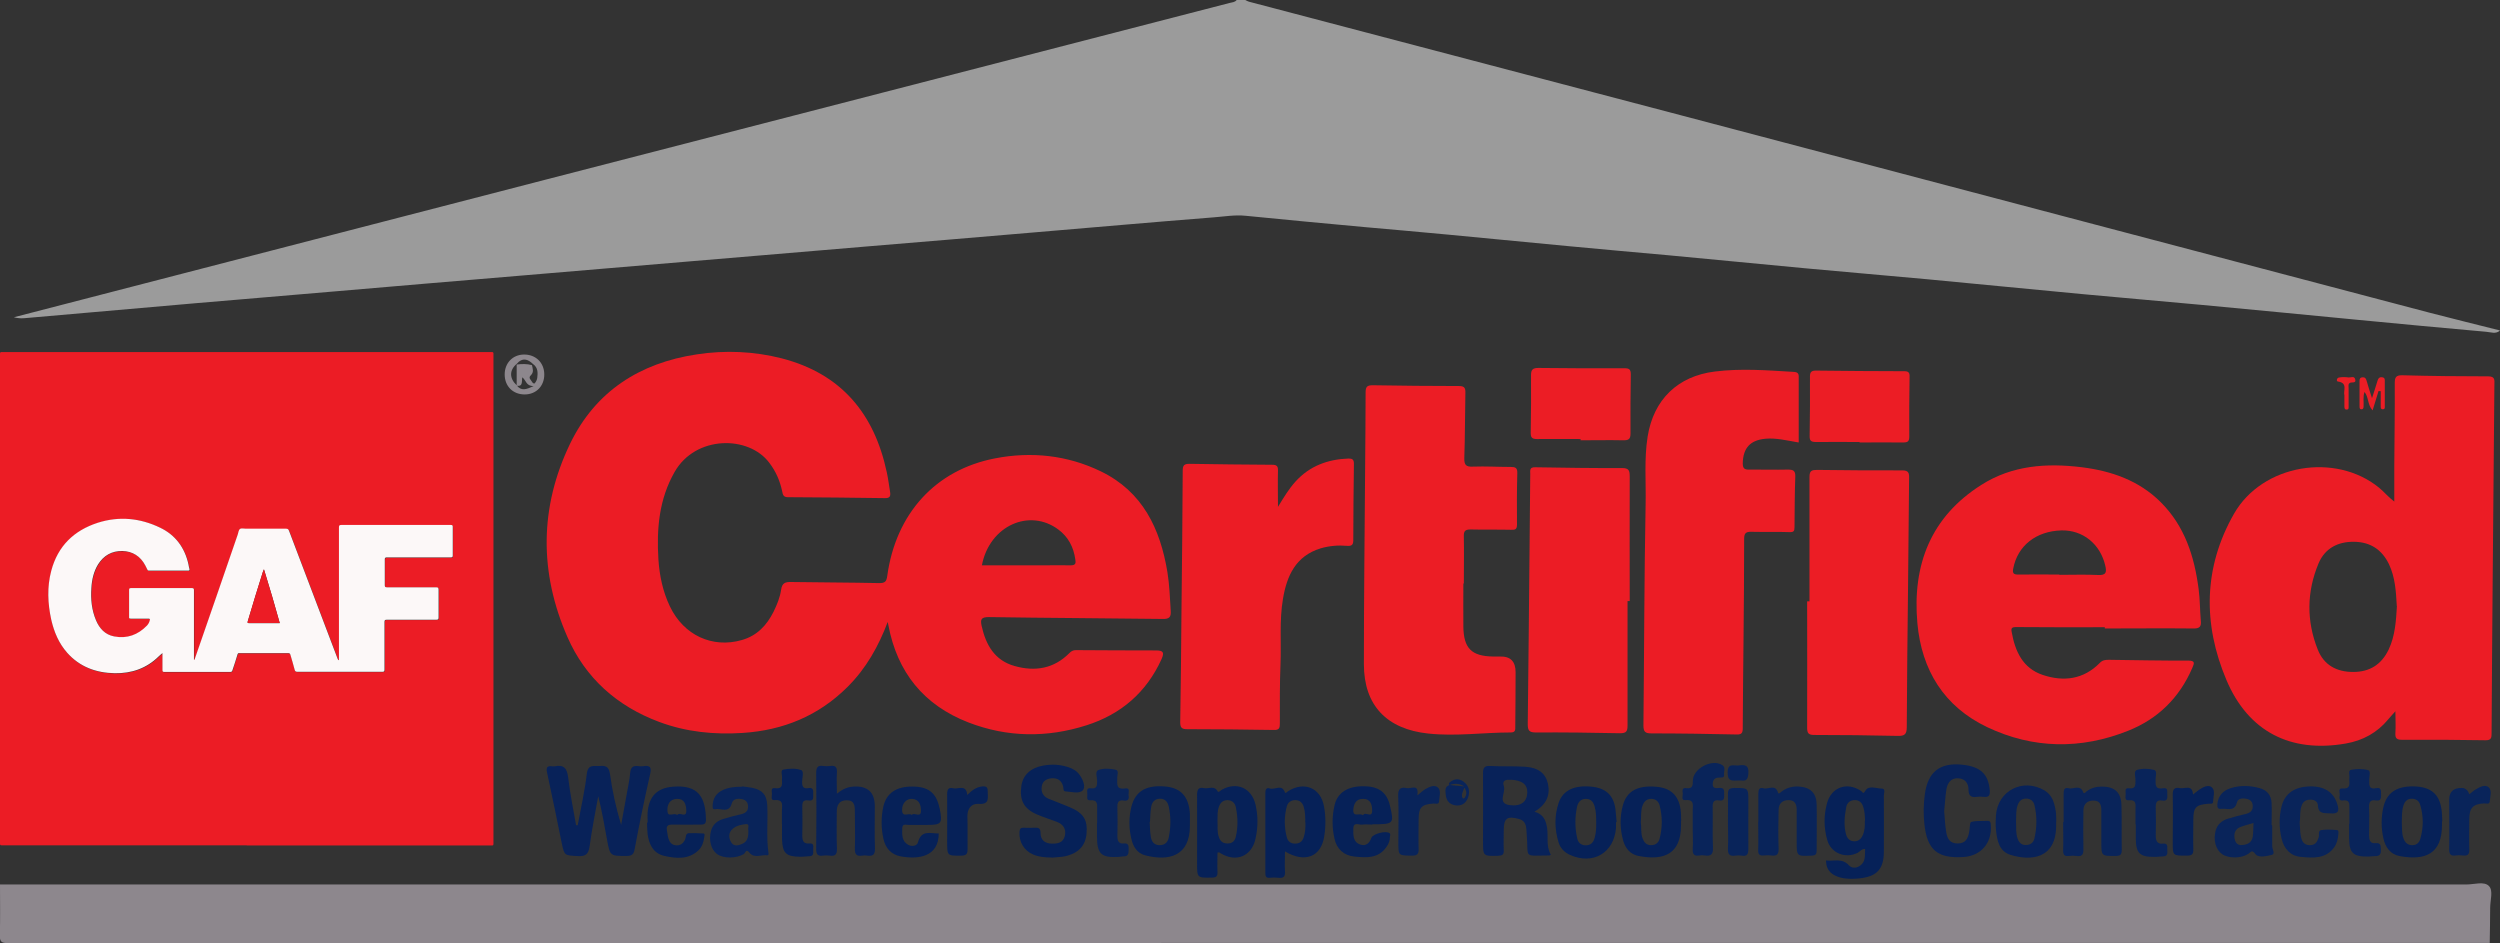<svg xmlns="http://www.w3.org/2000/svg" id="Layer_1" data-name="Layer 1" width="160.35" height="60.49" viewBox="0 0 160.35 60.49"><rect x="0" y="0" width="160.35" height="60.49" fill="#333333" stroke="none"/><defs><style>      .cls-1 {        fill: #062158;      }      .cls-2 {        fill: #ec1c25;      }      .cls-3 {        fill: #09245a;      }      .cls-4 {        fill: #9b9b9b;      }      .cls-5 {        fill: #082259;      }      .cls-6 {        fill: #ec1d25;      }      .cls-7 {        fill: #8d878d;      }      .cls-8 {        fill: #fcf8f8;      }    </style></defs><path class="cls-4" d="M160.35,21.2c-.27,.25-.6,.1-.89,.08-2.73-.24-5.45-.5-8.17-.76-3.35-.32-6.69-.65-10.03-.96-2.58-.24-5.16-.46-7.74-.7-3.31-.31-6.62-.64-9.92-.95-2.6-.24-5.2-.46-7.79-.7-2.94-.27-5.88-.57-8.83-.84-2.16-.2-4.32-.38-6.47-.59-2.54-.24-5.08-.49-7.62-.73-1.77-.17-3.55-.32-5.32-.48-2.56-.24-5.12-.47-7.68-.73-.69-.07-1.36,.05-2.03,.1-3.94,.31-7.87,.66-11.8,.99-3.49,.3-6.99,.59-10.48,.88-3.92,.33-7.83,.66-11.75,.99-3.48,.29-6.95,.59-10.43,.88-3.93,.33-7.87,.66-11.8,1-3.02,.26-6.04,.51-9.06,.77-3.66,.32-7.32,.64-10.98,.96-.22,.02-.44,0-.67-.06,1.61-.42,3.22-.83,4.83-1.25,9.74-2.52,19.48-5.04,29.21-7.56,7.22-1.86,14.43-3.72,21.65-5.59,7.43-1.92,14.86-3.84,22.29-5.76,.15-.04,.34-.04,.45-.19,.18,0,.37,0,.55,0,.08,.04,.16,.09,.24,.11,9.27,2.44,18.53,4.87,27.8,7.31,8.55,2.25,17.11,4.51,25.66,6.77,7.44,1.96,14.87,3.92,22.31,5.88,1.49,.39,2.99,.75,4.48,1.13Z"></path><path class="cls-7" d="M.01,56.73c52.73,0,105.47,0,158.2,0,.49,0,1.12-.22,1.43,.1,.29,.29,.08,.91,.08,1.39,0,.75-.02,1.51-.03,2.26-53.06,0-106.13,0-159.19,.01-.41,0-.52-.09-.51-.51,.03-1.08,.01-2.17,.01-3.26Z"></path><path class="cls-2" d="M56.95,39.86c-.6,1.6-1.4,3.02-2.6,4.21-1.86,1.85-4.12,2.77-6.71,2.94-1.83,.12-3.64-.06-5.37-.71-2.7-1.01-4.72-2.81-5.87-5.43-1.82-4.14-1.8-8.34,.17-12.42,1.63-3.36,4.47-5.17,8.12-5.72,1.84-.28,3.67-.2,5.47,.26,3.8,.99,5.92,3.54,6.72,7.31,.09,.41,.14,.83,.21,1.25,.04,.26,0,.41-.33,.4-2.08-.03-4.16-.05-6.23-.06-.29,0-.32-.17-.36-.37-.14-.68-.41-1.29-.83-1.84-1.33-1.77-4.73-1.76-6.07,.59-1,1.75-1.16,3.65-1.04,5.6,.07,1.05,.28,2.07,.74,3.03,.88,1.84,2.72,2.7,4.62,2.15,.97-.28,1.59-.94,2.03-1.82,.22-.45,.41-.92,.48-1.4,.06-.45,.28-.51,.66-.5,1.88,.03,3.75,.03,5.63,.07,.37,0,.47-.09,.52-.47,.55-3.98,3.08-6.79,6.91-7.53,2.32-.45,4.63-.21,6.78,.83,2.69,1.3,3.82,3.68,4.28,6.48,.13,.82,.16,1.64,.21,2.47,.03,.41-.1,.53-.52,.52-3.72-.05-7.43-.06-11.15-.12-.51,0-.54,.17-.46,.56,.27,1.22,.83,2.22,2.12,2.58,1.31,.37,2.52,.17,3.51-.83,.13-.13,.24-.19,.42-.19,1.71,.01,3.42,.02,5.13,.02,.44,0,.57,.1,.36,.56-.97,2.14-2.61,3.54-4.81,4.24-2.53,.81-5.08,.78-7.57-.18-2.87-1.11-4.57-3.22-5.14-6.24-.02-.08-.03-.17-.05-.25Zm6.03-3.6c1.36,0,2.68,0,4,0,.57,0,1.14-.01,1.71,0,.31,0,.32-.15,.28-.38-.11-.78-.44-1.43-1.08-1.91-1.85-1.39-4.42-.26-4.91,2.28Z"></path><path class="cls-2" d="M153.57,32.17c0-.77,0-1.53,0-2.3,.01-1.76,.04-3.53,.03-5.29,0-.36,.06-.52,.48-.51,1.84,.05,3.68,.07,5.52,.07,.46,0,.39,.27,.39,.53-.04,4.17-.07,8.35-.11,12.52-.03,3.27-.05,6.55-.07,9.82,0,.28,0,.48-.39,.47-1.78-.03-3.57-.04-5.35-.03-.34,0-.45-.09-.43-.43,.03-.44,0-.88,0-1.4-.18,.21-.33,.36-.46,.52-.71,.86-1.63,1.36-2.72,1.55-3.54,.62-6.26-.76-7.66-4.08-1.52-3.6-1.47-7.23,.49-10.66,1.82-3.18,6.5-3.95,9.3-1.67,.33,.27,.59,.6,.99,.9Zm.16,6.7c-.05-.92-.1-1.83-.5-2.68-.45-.93-1.18-1.42-2.22-1.44-1.06-.02-1.89,.42-2.3,1.39-.76,1.82-.78,3.69-.05,5.52,.39,.99,1.2,1.44,2.27,1.44,1.07,0,1.82-.48,2.28-1.44,.42-.89,.47-1.84,.53-2.8Z"></path><path class="cls-2" d="M135.01,40.23c-1.89,0-3.79,.01-5.68-.01-.3,0-.35,.07-.3,.32,.22,1.24,.71,2.32,1.99,2.75,1.34,.45,2.62,.29,3.66-.77,.18-.19,.37-.2,.59-.2,1.69,.02,3.38,.06,5.07,.05,.47,0,.41,.16,.27,.48-.82,1.9-2.2,3.26-4.11,4.02-3.03,1.21-6.09,1.17-9.04-.23-2.77-1.32-4.21-3.66-4.48-6.67-.33-3.73,.85-6.82,4.12-8.88,1.97-1.25,4.18-1.4,6.44-1.12,1.9,.24,3.65,.85,5.04,2.23,1.55,1.54,2.17,3.49,2.44,5.59,.09,.67,.08,1.36,.14,2.03,.04,.38-.09,.5-.48,.49-1.89-.02-3.79,0-5.68,0,0-.02,0-.05,0-.07Zm-2.92-3.38s0,.01,0,.02c.83,0,1.65-.03,2.48,.01,.53,.03,.56-.19,.46-.61-.32-1.38-1.44-2.28-2.8-2.25-1.63,.04-2.82,.98-3.1,2.44-.06,.29,.01,.4,.32,.39,.88-.01,1.76,0,2.64,0Z"></path><path class="cls-2" d="M115.36,28.38c-.77-.13-1.43-.3-2.12-.24-.98,.09-1.44,.59-1.46,1.58,0,.32,.11,.41,.41,.4,.83-.01,1.66,.02,2.48,0,.34,0,.49,.06,.48,.44-.04,1.08-.04,2.17-.05,3.25,0,.26-.05,.33-.34,.32-.81-.03-1.62,0-2.43-.02-.36-.01-.46,.1-.46,.46,0,2.15-.02,4.3-.04,6.45-.02,1.89-.04,3.78-.05,5.68,0,.3-.06,.42-.39,.41-1.82-.04-3.64-.07-5.46-.07-.42,0-.52-.11-.52-.52,.05-4.72,.05-9.45,.14-14.17,.03-1.45-.1-2.9,.13-4.35,.38-2.38,1.94-3.88,4.31-4.17,1.67-.21,3.34-.08,5.01,.02,.18,.01,.37,.02,.37,.29,0,1.39,0,2.79,0,4.22Z"></path><path class="cls-6" d="M93.86,37.44c0,.92-.01,1.84,0,2.76,.02,1.39,.53,1.89,1.91,1.91,.15,0,.29,0,.44,0q1-.03,1,1c0,1.16-.01,2.32-.02,3.47,0,.21,.03,.4-.29,.4-1.76,0-3.52,.26-5.29,.07-2.65-.28-4.13-1.79-4.13-4.45,0-4.21,.05-8.42,.08-12.63,.01-1.6,.03-3.2,.03-4.8,0-.37,.1-.46,.46-.46,1.84,.03,3.68,.05,5.52,.05,.35,0,.43,.11,.42,.44-.03,1.4-.02,2.79-.07,4.19-.01,.44,.12,.56,.55,.54,.81-.03,1.62,.02,2.43,.02,.29,0,.43,.05,.42,.39-.03,1.1-.03,2.21-.02,3.31,0,.32-.13,.34-.39,.33-.86-.02-1.73,0-2.59-.02-.34,0-.44,.1-.43,.44,.02,1.01,0,2.02,0,3.03-.01,0-.02,0-.04,0Z"></path><path class="cls-2" d="M81.97,32.51c.39-.64,.71-1.17,1.13-1.63,.91-1,2.07-1.42,3.39-1.47,.25,0,.35,.06,.35,.34-.02,1.64-.04,3.27-.04,4.91,0,.31-.13,.37-.4,.35-.57-.05-1.14,0-1.69,.16-1.6,.49-2.17,1.75-2.42,3.24-.24,1.4-.1,2.82-.16,4.24-.05,1.25-.04,2.5-.04,3.75,0,.28-.03,.43-.38,.42-1.86-.03-3.71-.05-5.57-.05-.34,0-.44-.1-.44-.44,.04-2.37,.06-4.74,.08-7.11,.03-3.01,.07-6.03,.08-9.04,0-.34,.1-.43,.44-.43,1.76,.03,3.53,.05,5.29,.06,.28,0,.39,.07,.38,.37-.02,.73,0,1.47,0,2.35Z"></path><path class="cls-6" d="M116.06,38.57c0-2.66,0-5.33,0-7.99,0-.4,.16-.44,.49-.44,1.82,.02,3.64,.04,5.46,.03,.39,0,.45,.15,.44,.49-.03,2.39-.04,4.78-.07,7.16-.03,2.94-.07,5.88-.08,8.82,0,.48-.16,.57-.59,.56-1.78-.04-3.56-.06-5.35-.06-.38,0-.45-.13-.45-.47,.01-2.7,0-5.4,0-8.1,.05,0,.1,0,.15,0Z"></path><path class="cls-2" d="M104.39,38.54c0,2.66,0,5.33,0,7.99,0,.37-.07,.5-.48,.5-1.8-.04-3.6-.06-5.41-.05-.44,0-.51-.15-.51-.54,.05-3.91,.08-7.83,.12-11.74,.01-1.43,.03-2.87,.04-4.3,0-.21-.06-.44,.31-.43,1.86,.03,3.71,.06,5.57,.05,.44,0,.5,.15,.5,.54-.01,2.66,0,5.33,0,7.99h-.15Z"></path><path class="cls-6" d="M101.38,28.16c-.94,0-1.87-.01-2.81,0-.33,0-.39-.12-.39-.41,.02-1.23,.03-2.46,.02-3.69,0-.36,.12-.46,.48-.46,1.84,.02,3.67,.03,5.51,.02,.31,0,.41,.07,.41,.4-.02,1.27-.03,2.53-.02,3.8,0,.36-.14,.42-.45,.42-.92-.02-1.84,0-2.75,0,0-.02,0-.05,0-.07Z"></path><path class="cls-6" d="M119.28,28.35c-.94,0-1.87-.01-2.81,0-.32,0-.41-.09-.4-.4,.02-1.27,.03-2.53,.02-3.8,0-.29,.1-.38,.38-.38,1.89,.02,3.78,.04,5.67,.04,.26,0,.35,.08,.34,.35-.02,1.28-.03,2.57-.02,3.85,0,.3-.1,.37-.38,.37-.94-.01-1.87,0-2.81,0,0-.01,0-.02,0-.04Z"></path><path class="cls-5" d="M37.06,52.9c.2-1.09,.45-2.18,.58-3.28,.08-.63,.47-.46,.82-.49,.37-.03,.59,.02,.66,.49,.15,1.1,.39,2.19,.72,3.29,.12-.64,.24-1.29,.35-1.93,.08-.47,.19-.94,.23-1.41,.03-.36,.19-.48,.53-.43,.11,.02,.22,.02,.33,0,.43-.06,.52,.08,.42,.51-.36,1.59-.69,3.19-.99,4.8-.06,.34-.17,.45-.52,.45-1.05,0-1.06,.01-1.25-1.01-.17-.94-.33-1.88-.57-2.82-.19,1.07-.41,2.13-.55,3.2-.07,.49-.23,.67-.75,.64-.87-.05-.87-.01-1.05-.88-.3-1.49-.61-2.99-.93-4.47-.07-.32-.02-.45,.32-.41,.05,0,.11,.01,.17,0,.58-.12,.79,.13,.86,.7,.12,1.03,.33,2.05,.51,3.08,.05,0,.09,0,.14,0Z"></path><path class="cls-5" d="M98.41,52.06c.58,.16,.74,.54,.82,1.04,.09,.57-.08,1.18,.24,1.72-.04,.02-.06,.05-.09,.05-1.74,0-1.32,.24-1.46-1.41-.03-.39,0-.79-.49-.93-.76-.21-.98-.05-.98,.72,0,.42-.02,.85,0,1.27,.02,.3-.09,.36-.37,.37-.96,.02-.96,.03-.96-.94,0-1.45,.01-2.9,0-4.36,0-.36,.1-.48,.46-.46,.75,.04,1.51,0,2.26,.05,.86,.06,1.31,.45,1.45,1.11,.15,.74-.12,1.32-.86,1.77Zm-1.52-2.04c-.22-.02-.58-.02-.43,.42,.13,.41-.45,1.09,.37,1.2,.74,.1,1.11-.23,1.13-.79,.02-.53-.32-.81-1.08-.84Z"></path><path class="cls-1" d="M117.12,55.19c.5,.07,1.01-.18,1.47,.31,.3,.33,.88,.08,.99-.37,.05-.21,.04-.44,.05-.68-.23-.01-.33,.17-.48,.25-.79,.39-1.71,.03-1.95-.82-.22-.77-.23-1.56-.02-2.34,.27-1.05,1.29-1.42,2.2-.8,.1,.07,.11,.24,.27-.03,.21-.36,.69-.13,1.05-.13,.26,0,.13,.3,.13,.45,.01,1.19,0,2.39,0,3.59,0,1.12-.44,1.6-1.56,1.72-.4,.04-.81,.05-1.21-.05-.54-.14-.93-.43-.94-1.09Zm2.5-2.54c0-.31-.02-.62-.12-.92-.09-.27-.27-.43-.58-.41-.28,.02-.45,.19-.5,.44-.11,.58-.17,1.16-.02,1.74,.07,.27,.24,.46,.54,.46,.27,0,.44-.16,.54-.4,.13-.29,.14-.6,.13-.92Z"></path><path class="cls-1" d="M67.46,55c-.41,0-.81-.03-1.19-.19-.59-.25-.92-.81-.88-1.45,.01-.22,.09-.28,.29-.27,.22,.01,.44,.01,.66,0,.25-.01,.4,0,.4,.34,0,.43,.26,.66,.7,.68,.4,.01,.75-.05,.86-.5,.1-.45-.11-.74-.52-.9-.43-.16-.87-.3-1.29-.48-.82-.36-1.11-.91-.98-1.82,.1-.7,.59-1.15,1.37-1.3,.57-.11,1.13-.08,1.68,.11,.29,.1,.53,.25,.7,.5,.21,.3,.39,.75,.19,.97-.24,.25-.73,.09-1.11,.07-.16,0-.12-.2-.15-.32-.1-.39-.37-.55-.74-.52-.3,.03-.57,.15-.63,.51-.06,.37,.08,.65,.43,.8,.44,.18,.89,.34,1.33,.53,.92,.38,1.19,.82,1.11,1.72-.07,.78-.54,1.27-1.42,1.45-.27,.05-.55,.05-.82,.08Z"></path><path class="cls-1" d="M78.09,54.69c0,.4-.02,.81,0,1.23,.01,.28-.07,.37-.36,.37-.95,.01-.95,.03-.95-.94,0-1.45,.01-2.9,0-4.35,0-.36,.09-.53,.45-.45,.29,.06,.66-.2,.88,.22,.04,.08,.18-.07,.26-.12,.96-.53,1.91-.11,2.16,.96,.17,.73,.16,1.46,0,2.18-.24,1.13-1.24,1.54-2.22,.95-.06-.03-.1-.11-.22-.05Zm0-2.02c.02,.34-.03,.69,.09,1.03,.1,.28,.27,.4,.57,.4,.29,0,.45-.17,.51-.41,.15-.63,.14-1.27,.01-1.9-.05-.27-.23-.46-.53-.47-.3,0-.47,.16-.56,.43-.11,.3-.08,.61-.09,.92Z"></path><path class="cls-5" d="M124.7,52.03c.04,.42,.05,.88,.13,1.33,.06,.4,.21,.74,.73,.74,.51,0,.66-.31,.74-.72,.05-.23,.03-.63,.13-.66,.32-.09,.68-.05,1.03-.07,.21-.01,.22,.12,.23,.28,.09,1.13-.63,1.97-1.76,2.04-1.66,.1-2.32-.45-2.5-2.11-.07-.64-.06-1.28,.03-1.92,.19-1.43,.97-2.05,2.42-1.89,1.14,.12,1.65,.6,1.74,1.61,.03,.31-.02,.5-.39,.45-.14-.02-.3-.02-.44,0-.37,.06-.53-.08-.53-.46,0-.42-.23-.71-.66-.73-.48-.03-.69,.31-.76,.72-.07,.45-.09,.91-.14,1.4Z"></path><path class="cls-1" d="M82.42,54.61c0,.47-.03,.87,0,1.27,.03,.35-.1,.46-.43,.42-.18-.02-.37-.02-.55,0-.22,.02-.28-.07-.28-.28,0-1.73,0-3.45,0-5.18,0-.21,.08-.34,.28-.27,.32,.12,.77-.32,.98,.26,.03,.09,.14-.05,.21-.09,1.02-.64,2.07-.21,2.29,.97,.12,.65,.12,1.32,.01,1.97-.21,1.28-1.24,1.69-2.51,.93Zm1.3-1.86c0-.35,0-.7-.11-1.03-.08-.25-.26-.4-.53-.4-.27,0-.47,.14-.54,.39-.18,.66-.18,1.34,0,2.01,.07,.25,.25,.39,.53,.39,.28,0,.45-.13,.54-.38,.11-.32,.13-.64,.12-.97Z"></path><path class="cls-5" d="M53.68,50.91c.37-.31,.7-.44,1.08-.46,.89-.05,1.35,.37,1.35,1.26,0,.9-.02,1.8,.01,2.7,.01,.4-.12,.52-.49,.47-.11-.02-.22-.02-.33,0-.35,.05-.48-.07-.47-.45,.03-.79,0-1.58,0-2.37,0-.37-.02-.74-.53-.73-.46,0-.63,.29-.63,.73,0,.79-.02,1.58,.01,2.37,.01,.37-.1,.5-.46,.45-.14-.02-.3-.02-.44,0-.35,.05-.43-.1-.43-.43,.02-1.62,.02-3.24,0-4.86,0-.35,.08-.52,.46-.46,.14,.02,.3,.02,.44,0,.35-.05,.45,.09,.43,.43-.03,.42,0,.84,0,1.35Z"></path><path class="cls-3" d="M132.36,52.72c0-.61,0-1.21,0-1.82,0-.25,.06-.42,.33-.34,.31,.08,.73-.27,.93,.26,.05,.13,.15-.01,.21-.06,.29-.22,.62-.31,.98-.31,.82,0,1.24,.37,1.26,1.19,.03,.96,0,1.91,.02,2.87,0,.33-.11,.39-.41,.39-.9,0-.9,.01-.9-.89,0-.68,0-1.36,0-2.04,0-.35-.09-.63-.52-.62-.39,0-.62,.22-.63,.62-.01,.83-.02,1.66,0,2.48,.01,.35-.08,.51-.45,.45-.16-.02-.33-.02-.5,0-.26,.03-.35-.07-.35-.34,.02-.61,0-1.21,0-1.82Z"></path><path class="cls-3" d="M112.78,52.72c0-.61,0-1.21,0-1.82,0-.25,.06-.42,.33-.34,.31,.09,.77-.3,.94,.3,.03,.1,.18-.06,.26-.12,.33-.23,.7-.32,1.09-.29,.73,.05,1.11,.43,1.12,1.16,.02,.97,0,1.95,0,2.92,0,.25-.05,.34-.33,.35-.95,.04-.95,.05-.95-.9,0-.68,0-1.36,0-2.04,0-.34-.11-.63-.53-.62-.4,0-.62,.23-.63,.62-.02,.83-.03,1.65,0,2.48,.01,.37-.1,.5-.46,.45-.16-.02-.33-.02-.5,0-.26,.02-.36-.07-.35-.34,.02-.61,0-1.21,0-1.82Z"></path><path class="cls-3" d="M47.61,50.44c.13,.02,.39,.04,.64,.09,.65,.14,.92,.44,.96,1.09,.06,1.03-.07,2.06,.08,3.08,.01,.09,0,.17-.07,.16-.39-.06-.84,.23-1.16-.18-.21-.27-.26,.04-.35,.1-.49,.29-1.32,.3-1.73-.01-.38-.29-.53-.89-.38-1.46,.11-.42,.39-.66,.78-.78,.38-.12,.78-.22,1.17-.31,.26-.06,.44-.2,.43-.49,0-.25-.13-.42-.38-.47-.27-.06-.58-.03-.66,.26-.18,.68-.7,.3-1.07,.38-.19,.04-.16-.15-.16-.27,.03-.44,.24-.76,.64-.95,.36-.17,.74-.22,1.25-.22Zm.39,2.81c-.06-.12,.13-.42-.16-.39-.28,.03-.59,.09-.82,.28-.31,.25-.3,.59-.12,.89,.18,.29,.48,.2,.74,.08,.36-.18,.36-.52,.36-.86Z"></path><path class="cls-3" d="M145.74,52.95c0,.44,0,.88,0,1.32,0,.2,.21,.5-.02,.56-.34,.09-.88,.2-1.05-.04-.24-.33-.3-.13-.47-.02-.46,.3-1.27,.3-1.68,.01-.41-.29-.57-.91-.41-1.5,.11-.41,.4-.65,.79-.77,.39-.12,.78-.22,1.17-.31,.27-.07,.43-.22,.42-.5,0-.22-.11-.39-.34-.45-.27-.07-.6-.06-.67,.21-.16,.64-.63,.37-1,.42-.24,.03-.27-.1-.26-.3,.05-.54,.36-.87,.86-1.03,.61-.19,1.24-.17,1.85,0,.47,.13,.75,.45,.77,.95,.02,.48,0,.95,0,1.43,0,0,.02,0,.02,0Zm-1.21-.16c-.34,.1-.59,.16-.82,.25-.35,.13-.44,.41-.38,.76,.05,.27,.2,.43,.49,.4,.34-.03,.61-.16,.67-.53,.04-.27,.03-.54,.05-.88Z"></path><path class="cls-5" d="M131.88,52.7c0,.11,0,.22,0,.33-.04,2.05-1.61,2.21-2.93,1.8-.74-.23-.86-.94-.93-1.61-.03-.31-.02-.62,0-.93,.12-1.58,1.72-2.4,3.1-1.6,.5,.29,.64,.78,.73,1.3,.04,.23,.03,.48,.04,.71,0,0,0,0-.01,0Zm-2.57,0c.02,.36-.03,.73,.1,1.09,.09,.25,.24,.41,.52,.41,.31,0,.5-.16,.56-.43,.16-.71,.17-1.42,0-2.13-.06-.25-.24-.41-.52-.42-.3,0-.47,.16-.56,.43-.12,.34-.08,.69-.1,1.04Z"></path><path class="cls-1" d="M103.65,52.73c0,.13,0,.26,0,.38-.13,1.6-1.48,2.39-2.96,1.72-.35-.16-.61-.43-.72-.79-.26-.84-.28-1.7,0-2.54,.27-.81,1.01-1.16,2.13-1.04,.89,.09,1.38,.54,1.51,1.4,.04,.29,.05,.58,.08,.87,0,0-.02,0-.02,0Zm-1.27,.03c0-.35,0-.69-.1-1.03-.08-.29-.24-.5-.57-.49-.32,0-.49,.21-.56,.51-.14,.67-.14,1.34,.01,2.01,.06,.28,.23,.45,.54,.46,.33,0,.5-.18,.58-.48,.09-.32,.11-.65,.1-.98Z"></path><path class="cls-1" d="M76.32,52.69c0,.09,0,.18,0,.28,0,1.93-1.33,2.29-2.87,1.89-.5-.13-.77-.54-.88-1.04-.15-.61-.17-1.24-.05-1.86,.21-1.14,.88-1.61,2.15-1.52,1.05,.07,1.58,.63,1.65,1.75,0,.16,0,.33,0,.5h0Zm-2.58,.03c.02,.34,.02,.67,.08,.99,.05,.28,.22,.5,.56,.5,.34,0,.52-.2,.58-.48,.14-.67,.15-1.34,0-2.01-.06-.28-.24-.5-.57-.49-.33,.01-.5,.22-.55,.51-.06,.32-.06,.65-.08,.97Z"></path><path class="cls-1" d="M156.63,52.69c0,.07,0,.15,0,.22,0,1.86-1.07,2.3-2.71,2-.61-.11-.92-.57-1.05-1.14-.14-.63-.15-1.27-.02-1.91,.2-.99,.82-1.44,1.97-1.42,1.08,.02,1.64,.48,1.78,1.48,.04,.25,.03,.51,.05,.77,0,0,0,0-.01,0Zm-2.58,.04c.03,.35-.02,.72,.12,1.07,.1,.25,.25,.39,.52,.41,.28,.01,.46-.13,.54-.38,.22-.74,.22-1.48,0-2.21-.07-.25-.26-.39-.54-.39-.27,0-.43,.15-.52,.4-.13,.35-.1,.72-.12,1.1Z"></path><path class="cls-1" d="M107.82,52.66c0,.09,0,.18,0,.28,0,1.84-1.1,2.28-2.73,1.96-.51-.1-.82-.46-.97-.95-.22-.77-.24-1.56-.02-2.33,.26-.89,.94-1.25,2.1-1.16,.94,.07,1.45,.53,1.59,1.44,.04,.25,.03,.51,.04,.77,0,0,0,0-.01,0Zm-2.58,.07c.05,.34-.01,.69,.11,1.03,.1,.27,.24,.44,.54,.45,.31,0,.49-.16,.56-.43,.18-.7,.18-1.41,0-2.11-.06-.24-.23-.42-.51-.43-.3-.01-.47,.14-.58,.41-.14,.35-.08,.72-.12,1.09Z"></path><path class="cls-1" d="M88.04,52.89c-.22,0-.45-.03-.66,0-.21,.04-.57-.21-.58,.26,0,.41-.03,.86,.45,1.02,.35,.12,.59-.08,.71-.43,.09-.26,.92-.47,1.15-.31,.11,.07,.04,.16,.04,.24,0,.23-.07,.44-.2,.62-.51,.78-1.3,.73-2.08,.65-.67-.07-1.12-.47-1.27-1.12-.17-.72-.17-1.46,0-2.18,.19-.81,.85-1.22,1.86-1.21,.97,0,1.49,.39,1.69,1.24,.28,1.17,.25,1.2-1.13,1.2Zm-.61-.6c.12-.28,.58,.23,.58-.3,0-.37-.1-.76-.59-.75-.43,0-.59,.3-.62,.69-.03,.53,.4,.18,.62,.36Z"></path><path class="cls-1" d="M41.54,52.74c0-.22-.02-.44,0-.66,.09-1,.61-1.54,1.61-1.62,1.65-.14,2.11,.67,2.13,2.13,0,.26-.12,.3-.34,.3-.61,0-1.21,.01-1.82,0-.3,0-.4,.1-.34,.39,.03,.16,.04,.33,.09,.49,.07,.24,.21,.43,.49,.45,.3,.02,.48-.14,.59-.4,.06-.14,.01-.37,.24-.38,.31-.01,.62,0,.93,.02,.11,.01,.06,.16,.05,.24-.04,.31-.14,.62-.37,.84-.64,.6-1.41,.53-2.18,.36-.71-.16-.98-.71-1.08-1.37-.03-.25-.03-.51-.04-.77,0,0,.02,0,.03,0Zm1.9-.47c.15-.22,.6,.25,.58-.3-.02-.38-.12-.75-.61-.73-.47,.02-.62,.39-.6,.76,.01,.48,.44,.08,.63,.28Z"></path><path class="cls-1" d="M60.21,53.44c.01,1.53-1.31,1.69-2.43,1.49-.61-.11-.99-.52-1.12-1.14-.15-.69-.15-1.38,0-2.07,.2-.85,.83-1.28,1.87-1.27,.99,0,1.5,.39,1.71,1.29,0,.04,.02,.07,.03,.11,.19,.98,.13,1.06-.83,1.06-.39,0-.77,0-1.16,0-.16,0-.4-.1-.41,.21-.01,.41-.04,.84,.39,1.07,.22,.12,.56,.08,.62-.17,.22-.82,.81-.55,1.34-.56Zm-1.73-1.17c.16-.2,.61,.24,.59-.3-.01-.35-.11-.7-.57-.73-.37-.02-.65,.3-.64,.72,.01,.52,.43,.14,.62,.31Z"></path><path class="cls-3" d="M147.5,52.74c.03,.33,.02,.63,.08,.92,.06,.31,.2,.55,.58,.55,.34,0,.47-.21,.56-.5,.05-.16-.06-.44,.17-.47,.32-.05,.66-.03,.99,0,.14,.01,.11,.17,.1,.27-.02,.3-.09,.59-.26,.83-.55,.77-1.37,.69-2.15,.62-.65-.06-1.07-.5-1.23-1.17-.16-.69-.17-1.38,0-2.07,.21-.83,.83-1.26,1.82-1.28,.93-.02,1.51,.37,1.75,1.12,.14,.43,.1,.66-.44,.61-.37-.03-.77,.07-.8-.51-.01-.25-.22-.37-.47-.37-.26,0-.46,.09-.56,.35-.15,.37-.08,.76-.14,1.1Z"></path><path class="cls-3" d="M108.57,53.14c0-.39,0-.77,0-1.16,0-.32,.13-.72-.48-.66-.28,.03-.14-.28-.16-.44-.02-.16-.05-.37,.22-.33,.4,.06,.43-.15,.43-.47,0-.79,1.24-1.44,1.9-1,.22,.14,.08,.41,.1,.61,.02,.2-.12,.18-.25,.18-.24,0-.43,.05-.47,.34-.05,.35,.16,.36,.39,.33,.33-.04,.35,.14,.34,.39,0,.23,.03,.47-.32,.41-.36-.06-.43,.12-.42,.44,.02,.86-.02,1.73,.02,2.59,.02,.43-.13,.56-.53,.5-.11-.02-.22-.02-.33,0-.32,.05-.46-.05-.44-.41,.03-.44,0-.88,0-1.32Z"></path><path class="cls-3" d="M136.97,52.86c0-.31,0-.63,0-.94,0-.3,.09-.64-.44-.59-.29,.03-.18-.26-.19-.42,0-.15-.07-.39,.2-.35,.47,.06,.42-.22,.43-.53,0-.22-.13-.58,.1-.65,.34-.1,.74-.09,1.09,0,.22,.06,.1,.39,.1,.6,0,.35-.05,.67,.49,.58,.34-.06,.24,.23,.26,.41,.02,.22,0,.43-.3,.38-.39-.07-.45,.14-.44,.47,.02,.59,.01,1.18,0,1.77,0,.32,.08,.56,.46,.52,.29-.03,.29,.14,.28,.34-.01,.2,.09,.47-.27,.48-.2,0-.4,.04-.6,.03-.9,0-1.14-.25-1.15-1.15,0-.31,0-.63,0-.94Z"></path><path class="cls-3" d="M70.37,52.79c0-.29,0-.59,0-.88,0-.31,.06-.62-.45-.58-.28,.02-.16-.27-.18-.43-.01-.15-.06-.38,.21-.34,.42,.06,.42-.18,.42-.48,0-.24-.16-.61,.1-.7,.33-.11,.74-.09,1.09-.01,.23,.05,.09,.35,.1,.53,.02,.35-.13,.76,.52,.67,.34-.05,.18,.28,.21,.45,.04,.22-.03,.37-.29,.33-.4-.07-.44,.15-.43,.47,.02,.61,.01,1.21,0,1.82,0,.28,.08,.49,.39,.46,.35-.04,.33,.17,.33,.4,0,.25-.02,.44-.34,.43-.09,0-.18,.02-.27,.03-1.15,.07-1.42-.18-1.42-1.33,0-.28,0-.55,0-.83Z"></path><path class="cls-3" d="M150.69,52.83c0-.33,0-.66,0-.99,0-.3,.02-.56-.42-.5-.27,.04-.22-.2-.2-.34,.02-.15-.13-.45,.16-.43,.62,.05,.42-.37,.46-.68,.03-.18-.12-.48,.13-.52,.35-.06,.74-.07,1.08,.03,.17,.05,.06,.4,.06,.61,0,.33-.04,.65,.46,.54,.31-.06,.3,.16,.3,.37,0,.23,.03,.47-.32,.42-.38-.06-.46,.11-.45,.46,.03,.59,0,1.18,0,1.76,0,.28,.05,.56,.4,.52,.38-.04,.35,.18,.36,.43,.01,.28-.08,.41-.37,.4-.15,0-.29,.03-.44,.03-.97,.01-1.22-.22-1.23-1.18,0-.31,0-.63,0-.94Z"></path><path class="cls-1" d="M50.15,52.85c0-.28,0-.55,0-.83,0-.34,.15-.76-.49-.7-.26,.02-.13-.29-.15-.45-.02-.13-.05-.35,.18-.32,.61,.09,.44-.34,.47-.65,.02-.19-.12-.5,.09-.54,.37-.07,.79-.09,1.13,.03,.2,.07,.08,.47,.07,.72-.01,.31,.04,.5,.41,.44,.31-.06,.31,.15,.3,.37-.01,.21,.07,.48-.3,.42-.38-.06-.41,.15-.4,.45,.02,.61,.01,1.21,0,1.82,0,.31,.08,.52,.43,.49,.35-.04,.27,.2,.27,.39,0,.19,.06,.43-.26,.43-.2,0-.4,.04-.6,.03-.88-.01-1.11-.23-1.14-1.11-.01-.33,0-.66,0-.99,0,0,0,0,0,0Z"></path><path class="cls-3" d="M158.39,50.94c.16-.12,.26-.23,.39-.3,.27-.16,.62-.36,.86-.13,.2,.2,.08,.6,.05,.9-.02,.21-.24,.11-.36,.12-.71,.04-.94,.28-.95,.99,0,.64-.02,1.29,0,1.93,.02,.35-.09,.46-.43,.42-.14-.02-.3-.02-.44,0-.35,.05-.43-.1-.42-.43,.02-1.05,0-2.09,0-3.14q0-.77,.8-.76,.35,0,.49,.4Z"></path><path class="cls-3" d="M90.92,51.01c.21-.17,.34-.3,.49-.39,.26-.15,.6-.31,.82-.11,.22,.21,.09,.59,.07,.9-.01,.21-.23,.12-.36,.13-.76,.05-.95,.25-.95,1.02,0,.62-.02,1.25,0,1.87,.02,.38-.12,.46-.47,.45-.83-.01-.83,0-.83-.85,0-.99,.03-1.98-.01-2.97-.02-.46,.15-.6,.55-.51,.27,.06,.79-.31,.68,.45Z"></path><path class="cls-1" d="M140.66,50.96c.16-.12,.28-.23,.41-.32,.25-.16,.59-.34,.81-.13,.22,.21,.08,.59,.07,.9,0,.19-.19,.13-.3,.14-.82,.07-.97,.23-.97,1.05,0,.63-.02,1.25,0,1.87,.01,.31-.08,.41-.4,.41-.92,0-.92,.03-.92-.86,0-1.01,.02-2.02,0-3.03-.01-.37,.11-.51,.46-.44,.31,.06,.8-.26,.84,.41Z"></path><path class="cls-1" d="M62.04,50.99c.3-.3,.58-.51,.97-.55,.22-.02,.35,.04,.34,.29-.01,.41,.17,.89-.59,.83-.44-.03-.72,.29-.71,.8,.02,.7,0,1.4,.01,2.1,0,.3-.06,.41-.39,.42-.92,.01-.92,.03-.92-.91,0-1.01,.01-2.02,0-3.03,0-.31,.09-.46,.39-.38,.32,.08,.84-.29,.9,.44Z"></path><path class="cls-3" d="M110.83,52.76c0-.6,.01-1.21,0-1.81-.01-.31,.08-.4,.4-.41,.91,0,.91-.02,.91,.87,0,1.01-.01,2.01,0,3.02,0,.34-.06,.52-.44,.45-.12-.02-.26-.02-.38,0-.38,.06-.51-.08-.49-.47,.03-.55,0-1.1,0-1.65Z"></path><path class="cls-7" d="M34.91,24c.01,.76-.52,1.3-1.26,1.3-.75,0-1.28-.53-1.28-1.28,0-.73,.51-1.27,1.23-1.28,.75-.01,1.3,.51,1.31,1.26Zm-1.76,.73c.29,.36,.6,.26,1.07,.03-.48,.01-.47-.37-.72-.56-.05,.26,.06,.61-.36,.54,0-.45,0-.9,0-1.36,.33-.04,.66-.05,.98,.04,.05,.23,.14,.45-.08,.66-.18,.17,.03,.29,.09,.42,.03,.07,.13,.13,.17,.08,.08-.09,.14-.22,.16-.34,.04-.33,.05-.66-.27-.89-.34-.33-.69-.43-1.04-.02-.49,.41-.49,.94,0,1.39Z"></path><path class="cls-6" d="M152.56,25.08c-.12,.39-.24,.78-.38,1.24-.34-.36-.24-.84-.52-1.18-.11,.32-.04,.62-.06,.9,0,.09,0,.2-.12,.21-.13,.02-.14-.09-.14-.18,0-.55,0-1.1,0-1.65,0-.12,.04-.21,.18-.22,.16-.01,.23,.06,.27,.21,.1,.35,.21,.7,.35,1.13,.14-.43,.25-.77,.35-1.11,.05-.16,.12-.26,.31-.23,.19,.03,.16,.17,.16,.3,0,.51,0,1.03,0,1.54,0,.09,.02,.2-.11,.21-.17,.01-.15-.12-.15-.23,0-.31,0-.62,0-.93-.04,0-.09,0-.13-.01Z"></path><path class="cls-3" d="M92.97,50.35c-.07-.07-.04-.12,.02-.17,.29-.24,.6-.27,.9-.03,.35,.27,.41,.64,.26,1.03-.13,.34-.39,.52-.77,.48-.41-.05-.62-.31-.65-.69-.02-.23-.09-.52,.25-.62,.29,.03,.58,.06,.94,.09q-.44-.28-.95-.08Zm.95,.17c-.05,.14-.09,.23-.12,.33-.09,.26,.04,.47,.15,.31,.12-.18,.16-.39-.03-.64Z"></path><path class="cls-3" d="M111.48,49.1c.41-.06,.71-.06,.66,.52-.03,.36-.12,.49-.47,.44-.05,0-.11,0-.16,0-.36,0-.71,.11-.7-.51,0-.62,.38-.43,.68-.45Z"></path><path class="cls-6" d="M150.37,25.36c-.09-.29,.25-.8-.42-.89-.1-.01-.09-.24,.09-.26,.2-.03,.4-.03,.6,0,.15,.01,.36-.11,.42,.11,.08,.28-.19,.18-.32,.23-.15,.07-.1,.22-.1,.34,0,.38,0,.77,0,1.15,0,.1,.03,.24-.14,.23-.12,0-.13-.11-.13-.2,0-.22,0-.44,0-.69Z"></path><g><path class="cls-2" d="M15.82,54.22c-5.23,0-10.47,0-15.7,0-.1,0-.12-.02-.12-.12C0,43.64,0,33.17,0,22.7c0-.1,.02-.12,.12-.12,10.47,0,20.94,0,31.41,0,.1,0,.12,.02,.12,.12,0,10.47,0,20.94,0,31.41,0,.1-.02,.12-.12,.12-5.23,0-10.47,0-15.7,0Zm5.91-11.87s-.02,0-.02,0c-.01-.03-.02-.06-.04-.09-1.04-2.73-2.07-5.46-3.11-8.19-.04-.1-.09-.14-.2-.14-.86,0-1.72,0-2.58,0-.13,0-.28-.05-.37,.02-.09,.07-.1,.23-.14,.35-.92,2.64-1.83,5.29-2.74,7.93-.01,.04,0,.09-.07,.12,0-.05,0-.1,0-.14,0-1.45,0-2.89,0-4.34,0-.1-.01-.13-.13-.13-1.3,0-2.6,0-3.9,0-.11,0-.13,.03-.13,.13,0,.57,0,1.14,0,1.71,0,.09,.02,.12,.11,.12,.37,0,.74,0,1.11,0,.12,0,.12,.05,.1,.13-.03,.12-.09,.22-.17,.31-.58,.6-1.28,.86-2.11,.7-.58-.11-.94-.51-1.16-1.03-.28-.66-.35-1.36-.3-2.07,.03-.54,.15-1.05,.43-1.52,.35-.58,.88-.88,1.56-.86,.66,.01,1.16,.33,1.47,.93,.04,.09,.09,.17,.13,.26,.02,.05,.05,.07,.11,.07,.84,0,1.67,0,2.51,0,.09,0,.1-.03,.08-.11-.02-.09-.04-.19-.06-.28-.23-1.07-.83-1.89-1.81-2.36-1.28-.62-2.63-.77-4.01-.32-1.53,.49-2.56,1.49-2.98,3.07-.28,1.05-.23,2.11,0,3.16,.17,.78,.48,1.51,1.02,2.11,.81,.91,1.86,1.29,3.05,1.31,1.08,.02,2.04-.31,2.82-1.08,.07-.07,.15-.13,.24-.21,0,.38,0,.74,0,1.09,0,.09,.02,.12,.12,.12,1.41,0,2.81,0,4.22,0,.09,0,.12-.03,.15-.11,.1-.34,.21-.67,.32-1,.02-.07,.05-.1,.13-.1,1.04,0,2.08,0,3.12,0,.1,0,.13,.04,.15,.12,.09,.32,.18,.63,.27,.95,.03,.11,.08,.13,.18,.13,1.81,0,3.62,0,5.43,0,.11,0,.15-.02,.15-.14,0-1.02,0-2.04,0-3.06,0-.12,.03-.14,.15-.14,1.06,0,2.12,0,3.18,0,.12,0,.14-.03,.14-.15,0-.59,0-1.19,0-1.78,0-.12-.03-.15-.15-.15-1.05,0-2.11,0-3.16,0-.11,0-.14-.03-.14-.14,0-.54,0-1.09,0-1.63,0-.13,.04-.15,.15-.15,1.36,0,2.72,0,4.09,0,.1,0,.12-.02,.12-.12,0-.61,0-1.21,0-1.82,0-.12-.03-.14-.14-.14-2.33,0-4.67,0-7,0-.14,0-.16,.04-.16,.17,0,2.78,0,5.56,0,8.35v.16Z"></path><path class="cls-8" d="M21.74,42.35v-.16c0-2.78,0-5.56,0-8.35,0-.13,.02-.17,.16-.17,2.33,0,4.67,0,7,0,.11,0,.15,.02,.14,.14,0,.61,0,1.21,0,1.82,0,.1-.03,.12-.12,.12-1.36,0-2.72,0-4.09,0-.11,0-.16,.02-.15,.15,0,.54,0,1.09,0,1.63,0,.11,.03,.14,.14,.14,1.05,0,2.11,0,3.16,0,.12,0,.15,.04,.15,.15,0,.59,0,1.19,0,1.78,0,.11-.02,.15-.14,.15-1.06,0-2.12,0-3.18,0-.11,0-.15,.02-.15,.14,0,1.02,0,2.04,0,3.06,0,.12-.03,.14-.15,.14-1.81,0-3.62,0-5.43,0-.1,0-.15-.02-.18-.13-.08-.32-.18-.63-.27-.95-.02-.08-.05-.12-.15-.12-1.04,0-2.08,0-3.12,0-.08,0-.11,.02-.13,.1-.1,.34-.21,.67-.32,1-.02,.08-.06,.11-.15,.11-1.41,0-2.81,0-4.22,0-.09,0-.12-.03-.12-.12,0-.35,0-.71,0-1.09-.09,.08-.17,.14-.24,.21-.78,.77-1.74,1.1-2.82,1.08-1.19-.02-2.24-.4-3.05-1.31-.54-.61-.84-1.33-1.02-2.11-.23-1.05-.28-2.11,0-3.16,.42-1.57,1.44-2.57,2.98-3.07,1.38-.44,2.73-.3,4.01,.32,.98,.47,1.58,1.29,1.81,2.36,.02,.09,.03,.19,.06,.28,.02,.08,0,.11-.08,.11-.84,0-1.67,0-2.51,0-.06,0-.09-.02-.11-.07-.04-.09-.09-.17-.13-.26-.31-.59-.81-.91-1.47-.93-.68-.01-1.2,.29-1.56,.86-.28,.46-.4,.98-.43,1.52-.05,.71,.02,1.41,.3,2.07,.22,.52,.58,.92,1.16,1.03,.83,.16,1.53-.1,2.11-.7,.08-.09,.14-.19,.17-.31,.03-.09,.02-.14-.1-.13-.37,0-.74,0-1.11,0-.1,0-.12-.03-.11-.12,0-.57,0-1.14,0-1.71,0-.1,.02-.13,.13-.13,1.3,0,2.6,0,3.9,0,.11,0,.13,.04,.13,.13,0,1.45,0,2.89,0,4.34,0,.04,0,.09,0,.14,.06-.02,.05-.08,.07-.12,.92-2.64,1.83-5.29,2.74-7.93,.04-.12,.05-.28,.14-.35,.1-.07,.25-.02,.37-.02,.86,0,1.72,0,2.58,0,.11,0,.16,.03,.2,.14,1.03,2.73,2.07,5.46,3.11,8.19,.01,.03,.02,.06,.04,.09,0,0,.02,0,.02,0Zm-3.8-2.39c-.32-1.15-.65-2.29-1.01-3.44-.03,.08-.05,.12-.07,.17-.34,1.05-.65,2.11-.97,3.17-.03,.1,0,.11,.09,.11,.43,0,.87,0,1.3,0h.66Z"></path><path class="cls-2" d="M17.94,39.96h-.66c-.43,0-.87,0-1.3,0-.08,0-.12-.01-.09-.11,.32-1.06,.63-2.12,.97-3.17,.02-.05,.04-.09,.07-.17,.36,1.16,.69,2.29,1.01,3.44Z"></path></g></svg>